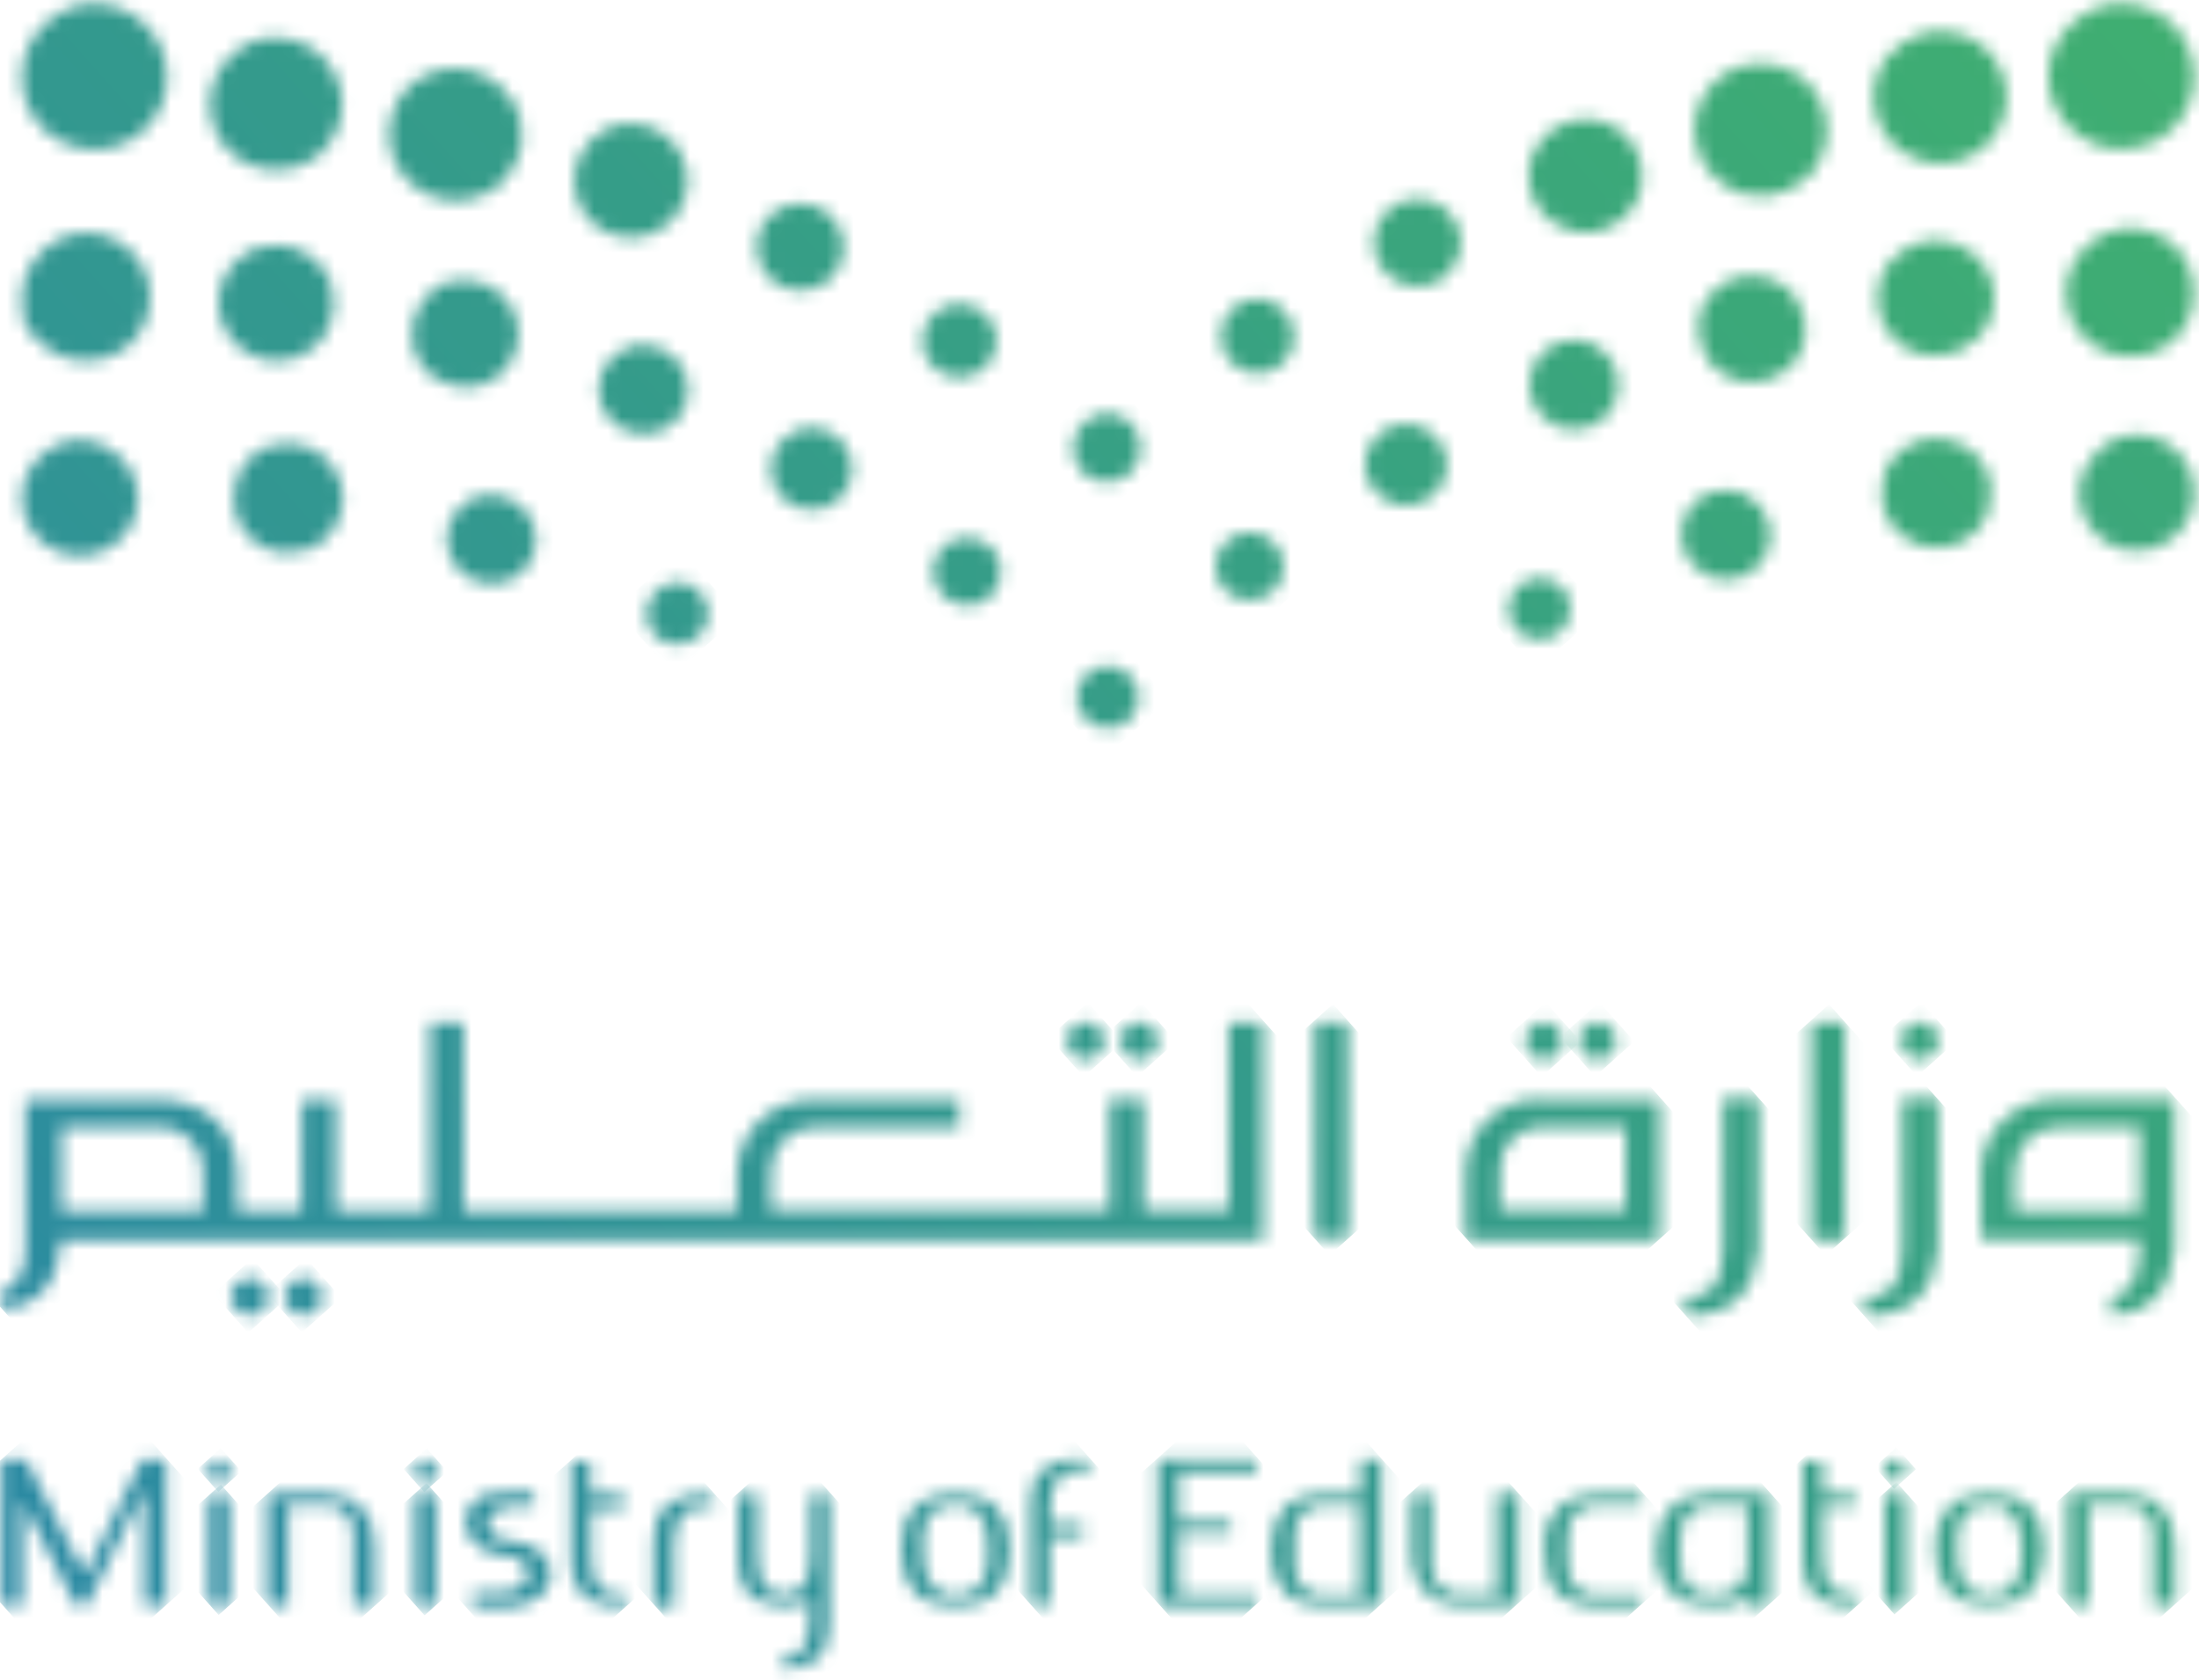 <svg width="161" height="123" viewBox="0 0 161 123" fill="none" xmlns="http://www.w3.org/2000/svg">
<mask id="mask0_1041_4027" style="mask-type:luminance" maskUnits="userSpaceOnUse" x="152" y="31" width="9" height="10">
<path d="M156.433 31.83C154.209 31.83 152.211 33.904 152.211 36.09C152.211 37.184 152.663 38.277 153.455 39.069C154.247 39.86 155.34 40.35 156.433 40.313C157.527 40.313 158.62 39.86 159.412 39.069C160.203 38.277 160.656 37.221 160.656 36.09C160.656 34.997 160.241 33.866 159.412 33.074C158.62 32.282 157.527 31.83 156.433 31.83Z" fill="white"/>
</mask>
<g mask="url(#mask0_1041_4027)">
<path d="M156.872 27.49L147.906 35.506L155.922 44.471L164.888 36.455L156.872 27.49Z" fill="url(#paint0_linear_1041_4027)"/>
</g>
<mask id="mask1_1041_4027" style="mask-type:luminance" maskUnits="userSpaceOnUse" x="123" y="35" width="7" height="8">
<path d="M123.474 37.599C122.607 39.182 123.21 41.181 124.831 42.048C126.113 42.726 127.659 42.5 128.677 41.482C128.903 41.294 129.091 41.03 129.242 40.728C130.109 39.145 129.506 37.147 127.885 36.279C127.395 36.015 126.867 35.902 126.339 35.902C125.171 35.902 124.04 36.506 123.474 37.599Z" fill="white"/>
</mask>
<g mask="url(#mask1_1041_4027)">
<path d="M126.74 32.035L119.18 38.795L125.889 46.299L133.449 39.539L126.74 32.035Z" fill="url(#paint1_linear_1041_4027)"/>
</g>
<mask id="mask2_1041_4027" style="mask-type:luminance" maskUnits="userSpaceOnUse" x="137" y="32" width="9" height="9">
<path d="M138.566 33.603C137.246 35.375 137.548 37.901 139.32 39.258C140.941 40.54 143.203 40.351 144.636 38.956C144.749 38.843 144.862 38.73 144.937 38.579C146.295 36.807 145.993 34.281 144.221 32.924C143.467 32.359 142.638 32.095 141.77 32.095C140.564 32.095 139.395 32.623 138.604 33.603" fill="white"/>
</mask>
<g mask="url(#mask2_1041_4027)">
<path d="M142.176 27.491L132.93 35.759L141.172 44.977L150.418 36.71L142.176 27.491Z" fill="url(#paint2_linear_1041_4027)"/>
</g>
<mask id="mask3_1041_4027" style="mask-type:luminance" maskUnits="userSpaceOnUse" x="110" y="42" width="5" height="5">
<path d="M112.7 42.312C111.493 42.312 110.438 43.367 110.438 44.574C110.438 45.177 110.664 45.742 111.078 46.157C111.493 46.572 112.059 46.836 112.7 46.836C113.34 46.836 113.868 46.609 114.321 46.157C114.735 45.742 114.999 45.177 114.962 44.574C114.962 43.97 114.735 43.367 114.321 42.952C113.906 42.538 113.303 42.312 112.7 42.312Z" fill="white"/>
</mask>
<g mask="url(#mask3_1041_4027)">
<path d="M112.95 39.971L108.172 44.243L112.444 49.021L117.221 44.749L112.95 39.971Z" fill="url(#paint3_linear_1041_4027)"/>
</g>
<mask id="mask4_1041_4027" style="mask-type:luminance" maskUnits="userSpaceOnUse" x="1" y="32" width="10" height="9">
<path d="M5.854 32.207C3.668 32.207 1.557 34.205 1.594 36.467C1.594 37.561 2.047 38.654 2.838 39.446C3.63 40.237 4.761 40.69 5.854 40.69C6.948 40.69 8.041 40.237 8.833 39.446C9.624 38.654 10.114 37.561 10.077 36.467C10.077 35.374 9.624 34.281 8.833 33.489C8.079 32.735 7.023 32.245 5.967 32.245C4.912 32.245 5.892 32.245 5.854 32.245" fill="white"/>
</mask>
<g mask="url(#mask4_1041_4027)">
<path d="M6.301 27.895L-2.664 35.911L5.352 44.877L14.317 36.861L6.301 27.895Z" fill="url(#paint4_linear_1041_4027)"/>
</g>
<mask id="mask5_1041_4027" style="mask-type:luminance" maskUnits="userSpaceOnUse" x="32" y="36" width="8" height="7">
<path d="M34.404 36.619C32.821 37.449 32.218 39.447 33.085 41.03C33.952 42.614 35.912 43.217 37.533 42.387C37.797 42.237 38.061 42.048 38.287 41.822C39.305 40.804 39.569 39.258 38.853 37.976C38.25 36.883 37.119 36.242 35.95 36.242C34.781 36.242 34.894 36.355 34.404 36.619Z" fill="white"/>
</mask>
<g mask="url(#mask5_1041_4027)">
<path d="M36.274 32.573L28.742 39.308L35.477 46.84L43.009 40.105L36.274 32.573Z" fill="url(#paint5_linear_1041_4027)"/>
</g>
<mask id="mask6_1041_4027" style="mask-type:luminance" maskUnits="userSpaceOnUse" x="17" y="32" width="9" height="9">
<path d="M18.602 33.262C16.905 34.657 16.566 37.146 17.923 38.918C19.281 40.69 21.806 40.991 23.578 39.634C23.729 39.559 23.842 39.445 23.955 39.332C25.388 37.9 25.539 35.638 24.257 34.016C23.465 32.998 22.259 32.471 21.052 32.471C19.846 32.471 19.318 32.735 18.602 33.3" fill="white"/>
</mask>
<g mask="url(#mask6_1041_4027)">
<path d="M21.481 27.93L12.234 36.197L20.477 45.416L29.723 37.148L21.481 27.93Z" fill="url(#paint6_linear_1041_4027)"/>
</g>
<mask id="mask7_1041_4027" style="mask-type:luminance" maskUnits="userSpaceOnUse" x="111" y="24" width="8" height="8">
<path d="M112.237 26.855C111.521 28.476 112.237 30.437 113.934 31.191C115.215 31.718 116.648 31.417 117.553 30.512C117.854 30.21 118.081 29.871 118.231 29.494C118.948 27.835 118.231 25.913 116.535 25.158C116.12 24.97 115.705 24.895 115.253 24.895C113.971 24.895 112.765 25.649 112.237 26.855Z" fill="white"/>
</mask>
<g mask="url(#mask7_1041_4027)">
<path d="M115.566 21.14L108.062 27.85L114.747 35.326L122.251 28.616L115.566 21.14Z" fill="url(#paint7_linear_1041_4027)"/>
</g>
<mask id="mask8_1041_4027" style="mask-type:luminance" maskUnits="userSpaceOnUse" x="149" y="0" width="12" height="11">
<path d="M155.302 0.237C152.512 0.237 149.911 2.801 149.986 5.591C149.948 6.986 150.552 8.343 151.569 9.361C152.55 10.341 153.907 10.944 155.302 10.907C156.697 10.907 158.092 10.379 159.11 9.361C160.09 8.381 160.655 6.986 160.655 5.629C160.655 4.271 160.09 2.801 159.11 1.821C158.129 0.841 156.772 0.275 155.415 0.275C154.058 0.275 155.339 0.275 155.264 0.275" fill="white"/>
</mask>
<g mask="url(#mask8_1041_4027)">
<path d="M155.821 -5.224L144.523 4.878L154.625 16.176L165.923 6.074L155.821 -5.224Z" fill="url(#paint8_linear_1041_4027)"/>
</g>
<mask id="mask9_1041_4027" style="mask-type:luminance" maskUnits="userSpaceOnUse" x="89" y="21" width="6" height="7">
<path d="M89.439 23.99C89.099 25.46 90.004 26.931 91.437 27.27C92.379 27.496 93.322 27.195 93.963 26.516C94.302 26.177 94.566 25.724 94.679 25.234C95.018 23.764 94.113 22.331 92.681 21.954C92.492 21.917 92.266 21.879 92.078 21.879C90.833 21.879 89.74 22.708 89.439 23.99Z" fill="white"/>
</mask>
<g mask="url(#mask9_1041_4027)">
<path d="M92.36 18.841L86.289 24.269L91.692 30.311L97.762 24.883L92.36 18.841Z" fill="url(#paint9_linear_1041_4027)"/>
</g>
<mask id="mask10_1041_4027" style="mask-type:luminance" maskUnits="userSpaceOnUse" x="100" y="14" width="7" height="7">
<path d="M100.747 16.675C100.143 18.334 101.011 20.181 102.669 20.784C103.876 21.199 105.195 20.897 106.025 20.03C106.326 19.729 106.59 19.314 106.779 18.861C107.382 17.203 106.515 15.355 104.894 14.752C104.517 14.601 104.177 14.563 103.8 14.563C102.481 14.563 101.274 15.355 100.784 16.675" fill="white"/>
</mask>
<g mask="url(#mask10_1041_4027)">
<path d="M104.151 10.88L96.844 17.414L103.352 24.693L110.659 18.16L104.151 10.88Z" fill="url(#paint10_linear_1041_4027)"/>
</g>
<mask id="mask11_1041_4027" style="mask-type:luminance" maskUnits="userSpaceOnUse" x="111" y="8" width="10" height="10">
<path d="M112.365 11.021C111.347 13.056 112.176 15.582 114.212 16.562C115.833 17.43 117.794 17.053 119.038 15.809C119.339 15.507 119.566 15.168 119.792 14.753C120.81 12.717 119.98 10.191 117.982 9.173C117.379 8.872 116.738 8.721 116.097 8.721C114.589 8.721 113.119 9.55 112.365 11.021Z" fill="white"/>
</mask>
<g mask="url(#mask11_1041_4027)">
<path d="M116.604 3.923L106.992 12.518L115.536 22.073L125.148 13.479L116.604 3.923Z" fill="url(#paint11_linear_1041_4027)"/>
</g>
<mask id="mask12_1041_4027" style="mask-type:luminance" maskUnits="userSpaceOnUse" x="124" y="4" width="10" height="11">
<path d="M124.872 6.796C123.401 9.021 124.005 12.075 126.267 13.545C128.227 14.902 130.753 14.525 132.374 12.942C132.563 12.753 132.827 12.489 132.94 12.225C134.41 10.001 133.844 6.985 131.582 5.439C130.753 4.911 129.848 4.647 128.906 4.647C127.322 4.647 125.777 5.401 124.834 6.834" fill="white"/>
</mask>
<g mask="url(#mask12_1041_4027)">
<path d="M129.5 -0.963L118.258 9.089L128.259 20.275L139.501 10.223L129.5 -0.963Z" fill="url(#paint12_linear_1041_4027)"/>
</g>
<mask id="mask13_1041_4027" style="mask-type:luminance" maskUnits="userSpaceOnUse" x="137" y="2" width="10" height="10">
<path d="M138.367 3.933C136.595 5.969 136.859 9.023 138.895 10.795C140.893 12.454 143.72 12.303 145.492 10.531C145.605 10.418 145.681 10.342 145.756 10.267C147.49 8.193 147.226 5.14 145.191 3.405C144.286 2.651 143.155 2.274 142.062 2.274C140.968 2.274 139.309 2.84 138.367 4.009" fill="white"/>
</mask>
<g mask="url(#mask13_1041_4027)">
<path d="M142.578 -3.296L131.477 6.63L141.377 17.703L152.478 7.777L142.578 -3.296Z" fill="url(#paint13_linear_1041_4027)"/>
</g>
<mask id="mask14_1041_4027" style="mask-type:luminance" maskUnits="userSpaceOnUse" x="151" y="16" width="10" height="11">
<path d="M151.266 21.424C151.266 22.706 151.756 23.837 152.661 24.742C153.528 25.609 154.697 26.099 155.941 26.099C157.223 26.099 158.391 25.647 159.296 24.742C160.163 23.875 160.653 22.631 160.616 21.424C160.616 20.18 160.163 18.974 159.296 18.107C158.391 17.202 157.147 16.712 155.979 16.712C153.528 16.712 151.228 18.936 151.266 21.424Z" fill="white"/>
</mask>
<g mask="url(#mask14_1041_4027)">
<path d="M156.441 11.89L146.492 20.786L155.388 30.735L165.337 21.84L156.441 11.89Z" fill="url(#paint14_linear_1041_4027)"/>
</g>
<mask id="mask15_1041_4027" style="mask-type:luminance" maskUnits="userSpaceOnUse" x="88" y="38" width="6" height="6">
<path d="M89.016 41.144C88.828 42.501 89.77 43.783 91.165 43.934C91.957 44.047 92.749 43.783 93.276 43.218C93.653 42.841 93.879 42.35 93.955 41.785C94.143 40.428 93.163 39.184 91.806 38.995C91.693 38.995 91.58 38.995 91.467 38.995C90.26 38.995 89.167 39.9 89.016 41.144Z" fill="white"/>
</mask>
<g mask="url(#mask15_1041_4027)">
<path d="M91.723 36.275L86.242 41.175L91.142 46.655L96.623 41.755L91.723 36.275Z" fill="url(#paint15_linear_1041_4027)"/>
</g>
<mask id="mask16_1041_4027" style="mask-type:luminance" maskUnits="userSpaceOnUse" x="99" y="31" width="7" height="6">
<path d="M100.028 33.188C99.575 34.772 100.518 36.43 102.101 36.883C103.194 37.184 104.288 36.883 105.042 36.129C105.419 35.752 105.645 35.337 105.833 34.847C106.286 33.263 105.343 31.605 103.76 31.152C103.496 31.077 103.194 31.039 102.93 31.039C101.611 31.039 100.442 31.906 100.065 33.226" fill="white"/>
</mask>
<g mask="url(#mask16_1041_4027)">
<path d="M103.226 27.603L96.453 33.659L102.484 40.404L109.257 34.348L103.226 27.603Z" fill="url(#paint16_linear_1041_4027)"/>
</g>
<mask id="mask17_1041_4027" style="mask-type:luminance" maskUnits="userSpaceOnUse" x="124" y="20" width="9" height="9">
<path d="M124.91 21.99C123.779 23.838 124.345 26.25 126.192 27.419C127.775 28.399 129.773 28.098 131.055 26.854C131.244 26.665 131.432 26.401 131.621 26.137C132.752 24.29 132.186 21.877 130.301 20.746C129.66 20.369 128.982 20.181 128.265 20.181C126.946 20.181 125.664 20.822 124.91 22.028" fill="white"/>
</mask>
<g mask="url(#mask17_1041_4027)">
<path d="M128.718 15.591L119.641 23.708L127.707 32.73L136.785 24.613L128.718 15.591Z" fill="url(#paint17_linear_1041_4027)"/>
</g>
<mask id="mask18_1041_4027" style="mask-type:luminance" maskUnits="userSpaceOnUse" x="137" y="17" width="9" height="10">
<path d="M138.419 19.125C136.948 20.934 137.212 23.611 139.022 25.119C140.718 26.514 143.169 26.326 144.714 24.818C144.79 24.742 144.903 24.629 145.016 24.516C146.524 22.706 146.26 20.03 144.413 18.559C143.621 17.918 142.679 17.579 141.736 17.579C140.794 17.579 139.286 18.107 138.456 19.125" fill="white"/>
</mask>
<g mask="url(#mask18_1041_4027)">
<path d="M142.209 12.73L132.484 21.425L141.154 31.121L150.878 22.427L142.209 12.73Z" fill="url(#paint18_linear_1041_4027)"/>
</g>
<mask id="mask19_1041_4027" style="mask-type:luminance" maskUnits="userSpaceOnUse" x="1" y="0" width="12" height="11">
<path d="M6.911 0.237C4.159 0.237 1.558 2.763 1.596 5.591C1.558 6.986 2.123 8.381 3.141 9.399C4.121 10.379 5.516 10.944 6.949 10.944C8.382 10.944 9.701 10.379 10.681 9.399C11.699 8.381 12.265 6.986 12.227 5.591C12.227 4.196 11.662 2.839 10.681 1.858C9.701 0.878 8.382 0.275 7.024 0.275C5.667 0.275 6.949 0.275 6.911 0.275" fill="white"/>
</mask>
<g mask="url(#mask19_1041_4027)">
<path d="M7.501 -5.131L-3.797 4.971L6.305 16.269L17.603 6.167L7.501 -5.131Z" fill="url(#paint19_linear_1041_4027)"/>
</g>
<mask id="mask20_1041_4027" style="mask-type:luminance" maskUnits="userSpaceOnUse" x="67" y="22" width="6" height="6">
<path d="M69.611 22.33C68.141 22.67 67.274 24.102 67.575 25.573C67.952 27.005 69.385 27.91 70.855 27.571C71.345 27.458 71.798 27.194 72.137 26.854C72.778 26.213 73.079 25.233 72.891 24.328C72.589 23.084 71.458 22.255 70.252 22.255C69.046 22.255 69.837 22.255 69.611 22.33Z" fill="white"/>
</mask>
<g mask="url(#mask20_1041_4027)">
<path d="M70.5 19.3L64.43 24.727L69.832 30.77L75.903 25.342L70.5 19.3Z" fill="url(#paint20_linear_1041_4027)"/>
</g>
<mask id="mask21_1041_4027" style="mask-type:luminance" maskUnits="userSpaceOnUse" x="55" y="14" width="7" height="8">
<path d="M57.472 15.093C55.813 15.696 54.946 17.543 55.587 19.202C56.19 20.823 58 21.728 59.658 21.087C60.111 20.936 60.488 20.672 60.827 20.371C61.694 19.504 61.996 18.222 61.581 17.015C61.129 15.696 59.885 14.904 58.565 14.904C58.188 14.904 57.849 14.98 57.472 15.093Z" fill="white"/>
</mask>
<g mask="url(#mask21_1041_4027)">
<path d="M58.87 11.322L51.562 17.855L58.071 25.135L65.378 18.601L58.87 11.322Z" fill="url(#paint21_linear_1041_4027)"/>
</g>
<mask id="mask22_1041_4027" style="mask-type:luminance" maskUnits="userSpaceOnUse" x="42" y="9" width="9" height="9">
<path d="M44.352 9.512C42.278 10.568 41.487 13.056 42.505 15.129C43.522 17.165 46.048 17.995 48.084 16.939C48.499 16.713 48.838 16.487 49.14 16.185C50.384 14.941 50.761 12.98 49.894 11.359C49.177 9.889 47.707 9.06 46.199 9.06C44.691 9.06 44.955 9.21 44.352 9.512Z" fill="white"/>
</mask>
<g mask="url(#mask22_1041_4027)">
<path d="M46.592 4.412L37.008 12.98L45.551 22.536L55.135 13.967L46.592 4.412Z" fill="url(#paint22_linear_1041_4027)"/>
</g>
<mask id="mask23_1041_4027" style="mask-type:luminance" maskUnits="userSpaceOnUse" x="28" y="4" width="11" height="11">
<path d="M33.331 4.987C32.426 4.987 31.483 5.251 30.654 5.779C28.429 7.249 27.788 10.303 29.297 12.527C30.842 14.752 33.821 15.355 36.083 13.885C36.346 13.734 36.61 13.508 36.799 13.319C38.42 11.698 38.759 9.172 37.402 7.212C36.46 5.817 34.914 5.025 33.331 5.025" fill="white"/>
</mask>
<g mask="url(#mask23_1041_4027)">
<path d="M33.862 -0.479L22.648 9.548L32.65 20.734L43.863 10.707L33.862 -0.479Z" fill="url(#paint23_linear_1041_4027)"/>
</g>
<mask id="mask24_1041_4027" style="mask-type:luminance" maskUnits="userSpaceOnUse" x="15" y="2" width="11" height="11">
<path d="M17.1 3.931C15.026 5.666 14.8 8.719 16.496 10.755C18.268 12.791 21.322 13.017 23.358 11.321L23.622 11.057C25.394 9.285 25.544 6.457 23.886 4.459C22.905 3.328 21.548 2.763 20.191 2.763C18.834 2.763 17.967 3.14 17.024 3.931" fill="white"/>
</mask>
<g mask="url(#mask24_1041_4027)">
<path d="M20.765 -2.625L9.664 7.301L19.565 18.374L30.666 8.448L20.765 -2.625Z" fill="url(#paint24_linear_1041_4027)"/>
</g>
<mask id="mask25_1041_4027" style="mask-type:luminance" maskUnits="userSpaceOnUse" x="1" y="17" width="10" height="10">
<path d="M6.269 17.052C3.78 17.052 1.594 19.352 1.594 21.764C1.594 24.177 2.084 24.177 2.989 25.082C3.856 25.949 5.1 26.439 6.306 26.402C7.55 26.402 8.757 25.949 9.624 25.082C10.529 24.177 10.981 22.971 10.981 21.727C10.981 20.445 10.491 19.314 9.624 18.447C8.719 17.542 7.55 17.052 6.306 17.052H6.269Z" fill="white"/>
</mask>
<g mask="url(#mask25_1041_4027)">
<path d="M6.827 12.352L-3.094 21.223L5.777 31.144L15.697 22.273L6.827 12.352Z" fill="url(#paint25_linear_1041_4027)"/>
</g>
<mask id="mask26_1041_4027" style="mask-type:luminance" maskUnits="userSpaceOnUse" x="68" y="39" width="6" height="6">
<path d="M70.478 39.372C69.083 39.561 68.14 40.805 68.329 42.162C68.517 43.519 69.761 44.499 71.118 44.311C71.684 44.236 72.174 44.009 72.551 43.632C73.079 43.105 73.38 42.313 73.267 41.521C73.117 40.277 72.023 39.372 70.817 39.372C69.611 39.372 70.591 39.372 70.478 39.372Z" fill="white"/>
</mask>
<g mask="url(#mask26_1041_4027)">
<path d="M71.082 36.64L65.602 41.54L70.502 47.02L75.982 42.12L71.082 36.64Z" fill="url(#paint26_linear_1041_4027)"/>
</g>
<mask id="mask27_1041_4027" style="mask-type:luminance" maskUnits="userSpaceOnUse" x="56" y="31" width="7" height="7">
<path d="M58.601 31.453C57.018 31.905 56.075 33.564 56.528 35.147C56.98 36.731 58.639 37.673 60.222 37.221C60.75 37.032 61.165 36.806 61.504 36.429C62.258 35.675 62.597 34.582 62.258 33.488C61.881 32.169 60.675 31.302 59.393 31.302C58.111 31.302 58.865 31.302 58.601 31.415" fill="white"/>
</mask>
<g mask="url(#mask27_1041_4027)">
<path d="M59.664 28.044L52.891 34.1L58.947 40.873L65.72 34.817L59.664 28.044Z" fill="url(#paint27_linear_1041_4027)"/>
</g>
<mask id="mask28_1041_4027" style="mask-type:luminance" maskUnits="userSpaceOnUse" x="43" y="25" width="8" height="7">
<path d="M45.779 25.535C44.121 26.252 43.367 28.174 44.083 29.833C44.837 31.492 46.76 32.246 48.419 31.53C48.796 31.379 49.135 31.153 49.437 30.851C50.341 29.946 50.681 28.514 50.115 27.232C49.55 25.988 48.343 25.271 47.099 25.271C45.855 25.271 46.232 25.347 45.779 25.535Z" fill="white"/>
</mask>
<g mask="url(#mask28_1041_4027)">
<path d="M47.387 21.582L39.883 28.291L46.567 35.767L54.071 29.058L47.387 21.582Z" fill="url(#paint28_linear_1041_4027)"/>
</g>
<mask id="mask29_1041_4027" style="mask-type:luminance" maskUnits="userSpaceOnUse" x="30" y="20" width="8" height="9">
<path d="M31.986 21.087C30.177 22.218 29.611 24.631 30.705 26.478C31.836 28.326 34.248 28.929 36.096 27.798C36.36 27.647 36.624 27.421 36.812 27.232C38.094 25.95 38.358 23.952 37.378 22.369C36.624 21.162 35.304 20.521 33.985 20.521C32.665 20.521 32.552 20.71 31.911 21.087" fill="white"/>
</mask>
<g mask="url(#mask29_1041_4027)">
<path d="M34.484 16.064L25.406 24.181L33.498 33.23L42.575 25.114L34.484 16.064Z" fill="url(#paint29_linear_1041_4027)"/>
</g>
<mask id="mask30_1041_4027" style="mask-type:luminance" maskUnits="userSpaceOnUse" x="16" y="17" width="9" height="10">
<path d="M17.554 18.899C15.744 20.407 15.48 23.046 16.989 24.855C18.459 26.665 21.136 26.967 22.907 25.459C23.021 25.383 23.134 25.27 23.209 25.195C24.755 23.687 24.906 21.198 23.511 19.502C22.644 18.484 21.437 17.956 20.193 17.956C18.949 17.956 18.308 18.258 17.516 18.899" fill="white"/>
</mask>
<g mask="url(#mask30_1041_4027)">
<path d="M20.732 13.224L11.008 21.919L19.677 31.615L29.401 22.921L20.732 13.224Z" fill="url(#paint30_linear_1041_4027)"/>
</g>
<mask id="mask31_1041_4027" style="mask-type:luminance" maskUnits="userSpaceOnUse" x="47" y="42" width="5" height="6">
<path d="M49.59 42.651C48.384 42.651 47.328 43.707 47.328 44.913C47.328 45.516 47.554 46.12 47.969 46.534C48.384 46.949 48.987 47.213 49.59 47.175C50.193 47.175 50.759 46.949 51.173 46.534C51.626 46.12 51.852 45.554 51.852 44.913C51.852 44.272 51.588 43.707 51.173 43.292C50.759 42.877 50.231 42.613 49.628 42.613H49.552L49.59 42.651Z" fill="white"/>
</mask>
<g mask="url(#mask31_1041_4027)">
<path d="M49.833 40.329L45.055 44.601L49.327 49.379L54.104 45.106L49.833 40.329Z" fill="url(#paint31_linear_1041_4027)"/>
</g>
<mask id="mask32_1041_4027" style="mask-type:luminance" maskUnits="userSpaceOnUse" x="78" y="30" width="6" height="6">
<path d="M81.065 30.246C79.746 30.246 78.539 31.453 78.539 32.772C78.539 33.451 78.803 34.092 79.255 34.582C79.708 35.034 80.349 35.298 81.027 35.298C81.706 35.298 82.347 35.034 82.799 34.582C83.289 34.092 83.516 33.451 83.516 32.772C83.516 32.093 83.252 31.49 82.799 31C82.347 30.548 81.706 30.246 81.065 30.246Z" fill="white"/>
</mask>
<g mask="url(#mask32_1041_4027)">
<path d="M81.331 27.688L76.047 32.412L80.771 37.696L86.055 32.972L81.331 27.688Z" fill="url(#paint32_linear_1041_4027)"/>
</g>
<mask id="mask33_1041_4027" style="mask-type:luminance" maskUnits="userSpaceOnUse" x="78" y="48" width="6" height="6">
<path d="M78.813 51.02C78.813 51.623 79.04 52.189 79.492 52.641C79.907 53.056 80.51 53.32 81.076 53.32C81.679 53.32 82.282 53.093 82.697 52.679C83.149 52.226 83.375 51.623 83.375 51.058C83.375 50.454 83.149 49.851 82.697 49.436C82.244 48.984 81.679 48.758 81.076 48.758C79.869 48.758 78.776 49.851 78.813 51.058" fill="white"/>
</mask>
<g mask="url(#mask33_1041_4027)">
<path d="M81.303 46.352L76.469 50.674L80.791 55.508L85.625 51.186L81.303 46.352Z" fill="url(#paint33_linear_1041_4027)"/>
</g>
<mask id="mask34_1041_4027" style="mask-type:luminance" maskUnits="userSpaceOnUse" x="75" y="106" width="5" height="12">
<path d="M78.922 106.855C78.318 106.855 77.753 106.931 77.263 107.119C76.773 107.308 76.396 107.572 76.056 107.949C75.566 108.514 75.528 109.231 75.453 110.135V110.399V117.563H76.848V112.511H79.261V111.606H76.886V110.475C76.886 109.985 76.923 109.532 77.037 109.118C77.15 108.741 77.263 108.439 77.451 108.25C77.64 108.024 77.866 107.873 78.13 107.798C78.356 107.723 78.62 107.685 78.959 107.685H79.035H79.789V106.855H78.959H78.922Z" fill="white"/>
</mask>
<g mask="url(#mask34_1041_4027)">
<path d="M77.854 104.6L70.125 111.511L77.362 119.605L85.091 112.695L77.854 104.6Z" fill="url(#paint34_linear_1041_4027)"/>
</g>
<mask id="mask35_1041_4027" style="mask-type:luminance" maskUnits="userSpaceOnUse" x="54" y="109" width="7" height="14">
<path d="M59.355 109.382V113.944C59.355 114.434 59.279 114.886 59.204 115.301C59.091 115.678 58.978 115.98 58.789 116.168C58.601 116.357 58.375 116.545 58.111 116.62C57.922 116.696 57.696 116.696 57.432 116.734C57.13 116.734 56.904 116.696 56.716 116.62C56.452 116.545 56.188 116.357 56.037 116.168C55.849 115.942 55.736 115.678 55.623 115.301C55.547 114.924 55.472 114.471 55.472 113.944V109.382H54.039V114.019V114.283C54.114 115.188 54.19 115.942 54.642 116.47C54.944 116.847 55.359 117.111 55.849 117.299C56.263 117.45 56.716 117.525 57.281 117.563H57.319C57.357 117.563 57.394 117.563 57.432 117.563H57.47C58.035 117.563 58.488 117.45 58.902 117.299C58.978 117.299 59.053 117.224 59.091 117.186C59.091 117.186 59.166 117.148 59.204 117.111H59.279C59.279 117.073 59.279 118.619 59.279 118.619C59.279 119.109 59.242 119.561 59.129 119.976C59.016 120.353 58.902 120.617 58.714 120.843C58.525 121.069 58.299 121.22 58.035 121.295C57.809 121.371 57.508 121.408 57.206 121.408L57.281 122.238C57.885 122.238 58.412 122.125 58.902 121.974C59.392 121.785 59.77 121.522 60.109 121.145C60.599 120.579 60.637 119.863 60.712 118.958V118.694V114.132V114.019V109.382H59.279H59.355Z" fill="white"/>
</mask>
<g mask="url(#mask35_1041_4027)">
<path d="M57.794 105.963L47.648 115.034L57.047 125.546L67.192 116.474L57.794 105.963Z" fill="url(#paint35_linear_1041_4027)"/>
</g>
<mask id="mask36_1041_4027" style="mask-type:luminance" maskUnits="userSpaceOnUse" x="15" y="106" width="2" height="3">
<path d="M15.281 107.609V107.873C15.281 108.288 15.621 108.627 16.035 108.627C16.45 108.627 16.789 108.288 16.789 107.873V107.609C16.789 107.195 16.45 106.855 16.035 106.855C15.621 106.855 15.281 107.195 15.281 107.609Z" fill="white"/>
</mask>
<g mask="url(#mask36_1041_4027)">
<path d="M16.163 106.036L14.477 107.544L15.984 109.23L17.671 107.723L16.163 106.036Z" fill="url(#paint36_linear_1041_4027)"/>
</g>
<mask id="mask37_1041_4027" style="mask-type:luminance" maskUnits="userSpaceOnUse" x="15" y="109" width="2" height="9">
<path d="M15.281 109.495V117.563H16.789V109.495H15.281Z" fill="white"/>
</mask>
<g mask="url(#mask37_1041_4027)">
<path d="M16.17 108.693L11.336 113.016L16.01 118.243L20.844 113.921L16.17 108.693Z" fill="url(#paint37_linear_1041_4027)"/>
</g>
<mask id="mask38_1041_4027" style="mask-type:luminance" maskUnits="userSpaceOnUse" x="30" y="106" width="2" height="3">
<path d="M30.398 107.609V107.873C30.398 108.288 30.738 108.627 31.152 108.627C31.567 108.627 31.906 108.288 31.906 107.873V107.609C31.906 107.195 31.567 106.855 31.152 106.855C30.738 106.855 30.398 107.195 30.398 107.609Z" fill="white"/>
</mask>
<g mask="url(#mask38_1041_4027)">
<path d="M31.241 106.05L29.555 107.558L31.062 109.244L32.749 107.736L31.241 106.05Z" fill="url(#paint38_linear_1041_4027)"/>
</g>
<mask id="mask39_1041_4027" style="mask-type:luminance" maskUnits="userSpaceOnUse" x="30" y="109" width="2" height="9">
<path d="M30.398 109.382V117.563H31.906V109.382H30.398Z" fill="white"/>
</mask>
<g mask="url(#mask39_1041_4027)">
<path d="M31.226 108.588L26.336 112.96L31.085 118.272L35.975 113.899L31.226 108.588Z" fill="url(#paint39_linear_1041_4027)"/>
</g>
<mask id="mask40_1041_4027" style="mask-type:luminance" maskUnits="userSpaceOnUse" x="137" y="106" width="3" height="3">
<path d="M137.992 107.609V107.685C137.992 108.1 138.331 108.439 138.746 108.439C139.161 108.439 139.5 108.1 139.5 107.685V107.609C139.5 107.195 139.161 106.855 138.746 106.855C138.331 106.855 137.992 107.195 137.992 107.609Z" fill="white"/>
</mask>
<g mask="url(#mask40_1041_4027)">
<path d="M138.844 105.973L137.242 107.405L138.675 109.007L140.276 107.575L138.844 105.973Z" fill="url(#paint40_linear_1041_4027)"/>
</g>
<mask id="mask41_1041_4027" style="mask-type:luminance" maskUnits="userSpaceOnUse" x="137" y="109" width="3" height="9">
<path d="M137.992 109.382V117.563H139.5V109.42V109.382H137.992Z" fill="white"/>
</mask>
<g mask="url(#mask41_1041_4027)">
<path d="M138.843 108.515L133.953 112.888L138.702 118.2L143.593 113.827L138.843 108.515Z" fill="url(#paint41_linear_1041_4027)"/>
</g>
<mask id="mask42_1041_4027" style="mask-type:luminance" maskUnits="userSpaceOnUse" x="103" y="109" width="9" height="9">
<path d="M109.61 109.382V116.734H106.782C105.689 116.734 104.822 115.829 104.822 114.774V109.382H103.352V113.643C103.352 115.151 103.842 115.942 104.256 116.432C104.558 116.81 104.973 117.073 105.463 117.262C105.877 117.413 106.33 117.526 106.895 117.526H111.156V109.345H109.648L109.61 109.382Z" fill="white"/>
</mask>
<g mask="url(#mask42_1041_4027)">
<path d="M107.653 105.394L99.25 112.907L106.763 121.311L115.167 113.797L107.653 105.394Z" fill="url(#paint42_linear_1041_4027)"/>
</g>
<mask id="mask43_1041_4027" style="mask-type:luminance" maskUnits="userSpaceOnUse" x="93" y="106" width="9" height="12">
<path d="M94.79 114.81V112.171C94.79 111.078 95.695 110.211 96.751 110.211H99.578V116.809H96.751C95.657 116.809 94.79 115.904 94.79 114.848M99.616 106.855V109.381H96.638C96.11 109.381 95.62 109.495 95.205 109.645C94.715 109.834 94.3 110.098 93.999 110.475C93.358 111.229 93.094 112.096 93.094 113.265V113.679C93.094 115.187 93.584 115.979 93.999 116.469C94.3 116.846 94.715 117.11 95.205 117.299C95.62 117.449 96.11 117.525 96.638 117.563H96.675H101.124V106.855H99.616Z" fill="white"/>
</mask>
<g mask="url(#mask43_1041_4027)">
<path d="M97.53 102.759L87.75 111.504L96.645 121.453L106.426 112.708L97.53 102.759Z" fill="url(#paint43_linear_1041_4027)"/>
</g>
<mask id="mask44_1041_4027" style="mask-type:luminance" maskUnits="userSpaceOnUse" x="151" y="109" width="9" height="9">
<path d="M151.383 109.382V117.564H152.891V110.174H155.718C156.812 110.174 157.679 111.041 157.679 112.135V117.526H159.224V113.228C159.224 112.021 158.961 111.192 158.32 110.438C158.018 110.061 157.603 109.797 157.113 109.609C156.699 109.458 156.208 109.345 155.681 109.345H155.643H151.383V109.382Z" fill="white"/>
</mask>
<g mask="url(#mask44_1041_4027)">
<path d="M155.728 105.374L147.297 112.913L154.861 121.373L163.292 113.834L155.728 105.374Z" fill="url(#paint44_linear_1041_4027)"/>
</g>
<mask id="mask45_1041_4027" style="mask-type:luminance" maskUnits="userSpaceOnUse" x="113" y="109" width="8" height="9">
<path d="M116.615 109.418C116.088 109.418 115.635 109.531 115.221 109.682C114.73 109.87 114.353 110.134 114.014 110.511C113.562 111.039 113.109 111.718 113.109 112.773V113.791C113.109 114.96 113.373 115.827 114.014 116.543C114.316 116.883 114.73 117.184 115.221 117.335C115.635 117.486 116.088 117.561 116.615 117.599H116.653H120.197V116.807H116.766C115.673 116.807 114.806 115.94 114.806 114.847C114.806 114.847 114.73 113.942 114.73 113.452C114.73 112.962 114.806 112.17 114.806 112.17C114.806 111.077 115.673 110.21 116.766 110.21H120.197V109.418H116.615Z" fill="white"/>
</mask>
<g mask="url(#mask45_1041_4027)">
<path d="M117.072 105.724L109.062 112.886L116.274 120.952L124.284 113.79L117.072 105.724Z" fill="url(#paint45_linear_1041_4027)"/>
</g>
<mask id="mask46_1041_4027" style="mask-type:luminance" maskUnits="userSpaceOnUse" x="34" y="109" width="7" height="9">
<path d="M35.743 109.306C35.253 109.495 34.914 109.721 34.574 110.098C33.934 110.852 33.934 111.983 34.574 112.775C34.914 113.152 35.328 113.453 35.819 113.642C36.158 113.755 36.497 113.83 36.912 113.906H36.987C37.477 113.943 38.005 114.019 38.344 114.434C38.721 114.886 38.797 115.301 38.571 115.678C38.081 116.507 37.138 116.62 36.309 116.62H34.612V117.676C34.914 117.676 37.063 117.676 37.327 117.676C38.458 117.563 39.287 117.186 39.852 116.583C40.267 116.092 40.456 115.414 40.267 114.773C40.192 114.471 40.041 114.17 39.852 113.943C39.513 113.566 39.099 113.265 38.608 113.076C38.344 112.963 38.005 112.926 37.666 112.888C36.874 112.775 35.932 112.662 35.743 111.719C35.592 111.078 36.158 110.588 36.761 110.4C36.987 110.324 37.251 110.286 37.553 110.286H39.099V109.269C38.835 109.269 38.533 109.269 38.269 109.269C37.968 109.269 37.628 109.269 37.327 109.269C36.761 109.269 36.196 109.306 35.668 109.495" fill="white"/>
</mask>
<g mask="url(#mask46_1041_4027)">
<path d="M37.632 105.704L29.734 112.766L36.896 120.776L44.793 113.714L37.632 105.704Z" fill="url(#paint46_linear_1041_4027)"/>
</g>
<mask id="mask47_1041_4027" style="mask-type:luminance" maskUnits="userSpaceOnUse" x="0" y="106" width="13" height="12">
<path d="M10.417 106.855L6.27 115.187H6.119V115.15L1.897 106.855H0.125V117.563H1.633V109.909L5.554 117.563H6.346L10.266 109.645L10.568 109.118V117.563H12.151V106.855H10.417Z" fill="white"/>
</mask>
<g mask="url(#mask47_1041_4027)">
<path d="M6.852 100.821L-5.148 111.551L5.506 123.467L17.507 112.737L6.852 100.821Z" fill="url(#paint47_linear_1041_4027)"/>
</g>
<mask id="mask48_1041_4027" style="mask-type:luminance" maskUnits="userSpaceOnUse" x="84" y="106" width="8" height="12">
<path d="M84.797 106.855V117.563H91.998V116.771H86.305V112.247H90.113V111.417H86.305V107.76H91.998V106.855H84.797Z" fill="white"/>
</mask>
<g mask="url(#mask48_1041_4027)">
<path d="M88.831 103.13L79.5 111.473L88.019 121L97.349 112.658L88.831 103.13Z" fill="url(#paint48_linear_1041_4027)"/>
</g>
<mask id="mask49_1041_4027" style="mask-type:luminance" maskUnits="userSpaceOnUse" x="41" y="106" width="5" height="12">
<path d="M41.819 106.97V114.02V114.284C41.894 115.189 41.97 115.905 42.422 116.47C42.724 116.847 43.139 117.111 43.629 117.3C44.081 117.488 44.647 117.564 45.287 117.564H45.928V116.772H45.363C45.061 116.772 44.76 116.734 44.496 116.621C44.232 116.546 43.968 116.357 43.817 116.169C43.629 115.943 43.516 115.679 43.402 115.302C43.327 114.925 43.252 114.472 43.252 113.944V110.438H45.627V109.383H43.214V106.97H41.781H41.819Z" fill="white"/>
</mask>
<g mask="url(#mask49_1041_4027)">
<path d="M44.138 104.822L36.578 111.582L43.69 119.536L51.25 112.776L44.138 104.822Z" fill="url(#paint49_linear_1041_4027)"/>
</g>
<mask id="mask50_1041_4027" style="mask-type:luminance" maskUnits="userSpaceOnUse" x="47" y="109" width="6" height="9">
<path d="M51.433 109.418C50.792 109.418 50.227 109.531 49.737 109.72C49.246 109.908 48.794 110.21 48.492 110.587C48.002 111.152 47.927 111.906 47.852 112.886V113.15V117.637H49.322V113.226C49.322 112.698 49.397 112.208 49.473 111.831C49.586 111.454 49.737 111.152 49.925 110.926C50.114 110.7 50.34 110.549 50.641 110.436C50.905 110.36 51.207 110.323 51.584 110.323H52.225V109.456H51.471L51.433 109.418Z" fill="white"/>
</mask>
<g mask="url(#mask50_1041_4027)">
<path d="M50.305 107.132L43.812 112.937L49.818 119.654L56.31 113.849L50.305 107.132Z" fill="url(#paint50_linear_1041_4027)"/>
</g>
<mask id="mask51_1041_4027" style="mask-type:luminance" maskUnits="userSpaceOnUse" x="141" y="109" width="9" height="9">
<path d="M143.31 114.434C143.197 113.416 143.159 111.606 143.913 110.777C144.29 110.4 144.78 110.174 145.308 110.174H145.911C147.495 110.174 147.834 111.757 147.947 112.436C148.023 112.963 148.098 113.981 147.947 114.886C147.872 115.339 147.721 115.716 147.532 115.98C147.155 116.47 146.59 116.771 145.987 116.771H145.383C143.762 116.771 143.423 115.112 143.348 114.434M145.233 109.382H145.195C144.667 109.382 144.215 109.495 143.8 109.646C143.348 109.834 142.933 110.098 142.631 110.437C142.217 110.928 141.727 111.682 141.727 113.152V113.717C141.727 114.886 141.99 115.716 142.631 116.432C142.933 116.771 143.348 117.073 143.8 117.224C144.215 117.374 144.667 117.45 145.195 117.488H146.137C146.665 117.488 147.118 117.374 147.532 117.224C147.985 117.035 148.4 116.771 148.701 116.432C149.304 115.716 149.606 114.886 149.606 113.717V113.152C149.606 111.983 149.342 111.154 148.701 110.437C148.4 110.098 147.985 109.797 147.532 109.646C147.118 109.495 146.665 109.42 146.137 109.382H146.1H145.27H145.233Z" fill="white"/>
</mask>
<g mask="url(#mask51_1041_4027)">
<path d="M146.088 105.361L137.656 112.899L145.195 121.331L153.626 113.792L146.088 105.361Z" fill="url(#paint51_linear_1041_4027)"/>
</g>
<mask id="mask52_1041_4027" style="mask-type:luminance" maskUnits="userSpaceOnUse" x="121" y="109" width="9" height="9">
<path d="M123.069 114.774C123.069 114.774 122.993 114.133 122.993 113.492C122.993 112.851 123.069 112.21 123.069 112.21C123.069 111.117 123.974 110.212 125.067 110.212H127.932V114.774C127.932 115.867 126.952 116.772 125.821 116.772H125.029C123.936 116.772 123.031 115.867 123.031 114.774M124.954 109.382H124.916C124.388 109.382 123.898 109.496 123.483 109.646C122.993 109.835 122.579 110.099 122.239 110.476C121.598 111.23 121.297 112.097 121.297 113.341V114.359C121.448 115.188 121.749 115.867 122.239 116.432C122.579 116.81 122.993 117.073 123.483 117.262C123.71 117.337 123.974 117.413 124.2 117.45C124.728 117.564 125.18 117.526 125.67 117.564C125.972 117.564 126.198 117.564 126.5 117.526C126.763 117.45 127.065 117.413 127.329 117.3C127.555 117.224 127.744 117.111 127.894 116.998L127.97 116.923V117.526H129.516V109.345H124.954V109.382Z" fill="white"/>
</mask>
<g mask="url(#mask52_1041_4027)">
<path d="M125.883 105.143L117.227 112.883L124.966 121.539L133.622 113.799L125.883 105.143Z" fill="url(#paint52_linear_1041_4027)"/>
</g>
<mask id="mask53_1041_4027" style="mask-type:luminance" maskUnits="userSpaceOnUse" x="132" y="106" width="5" height="12">
<path d="M132 106.97V114.02V114.284C132.075 115.189 132.151 115.905 132.603 116.47C132.943 116.847 133.32 117.111 133.81 117.3C134.262 117.488 134.828 117.564 135.468 117.564H136.109V116.772H135.544C135.242 116.772 134.941 116.734 134.677 116.621C134.413 116.546 134.149 116.357 133.998 116.169C133.81 115.943 133.697 115.679 133.583 115.302C133.508 114.925 133.433 114.472 133.433 113.944V110.287H135.808V109.383H133.433V106.97H132Z" fill="white"/>
</mask>
<g mask="url(#mask53_1041_4027)">
<path d="M134.255 104.772L126.695 111.531L133.807 119.485L141.367 112.725L134.255 104.772Z" fill="url(#paint53_linear_1041_4027)"/>
</g>
<mask id="mask54_1041_4027" style="mask-type:luminance" maskUnits="userSpaceOnUse" x="66" y="109" width="8" height="9">
<path d="M67.607 114.434C67.494 113.416 67.418 111.606 68.21 110.777C68.587 110.4 69.077 110.174 69.643 110.174H70.246C71.829 110.174 72.206 111.757 72.282 112.436C72.357 112.963 72.433 113.981 72.282 114.886C72.206 115.339 72.055 115.716 71.867 115.98C71.49 116.47 70.924 116.771 70.284 116.771H69.68C68.059 116.771 67.72 115.112 67.644 114.396M69.53 109.382H69.492C68.964 109.382 68.512 109.495 68.097 109.646C67.644 109.834 67.23 110.098 66.928 110.437C66.287 111.154 66.023 112.021 66.023 113.19V113.755C66.023 114.924 66.287 115.753 66.928 116.507C67.23 116.847 67.644 117.148 68.097 117.299C68.512 117.45 68.964 117.525 69.492 117.563H70.434C70.962 117.563 71.415 117.45 71.829 117.299C72.282 117.111 72.696 116.847 72.998 116.507C73.601 115.791 73.903 114.924 73.903 113.755V113.19C73.903 112.021 73.639 111.191 72.998 110.437C72.696 110.098 72.282 109.797 71.829 109.646C71.415 109.495 70.962 109.42 70.434 109.382H70.397H69.567H69.53Z" fill="white"/>
</mask>
<g mask="url(#mask54_1041_4027)">
<path d="M70.42 105.359L61.961 112.923L69.525 121.383L77.984 113.819L70.42 105.359Z" fill="url(#paint54_linear_1041_4027)"/>
</g>
<mask id="mask55_1041_4027" style="mask-type:luminance" maskUnits="userSpaceOnUse" x="19" y="109" width="9" height="9">
<path d="M19.578 109.382V117.564H21.086V110.174H23.914C25.007 110.174 25.874 111.041 25.874 112.135V117.526H27.42V113.228C27.42 112.021 27.156 111.192 26.515 110.438C26.213 110.061 25.799 109.797 25.309 109.609C24.894 109.458 24.404 109.345 23.876 109.345H23.838H19.578V109.382Z" fill="white"/>
</mask>
<g mask="url(#mask55_1041_4027)">
<path d="M24.002 105.419L15.57 112.958L23.134 121.418L31.565 113.879L24.002 105.419Z" fill="url(#paint55_linear_1041_4027)"/>
</g>
<mask id="mask56_1041_4027" style="mask-type:luminance" maskUnits="userSpaceOnUse" x="111" y="74" width="4" height="4">
<path d="M111.68 76.204C111.68 76.958 112.283 77.561 113.037 77.561C113.791 77.561 114.394 76.958 114.394 76.204C114.394 75.45 113.791 74.847 113.037 74.847C112.283 74.847 111.68 75.45 111.68 76.204Z" fill="white"/>
</mask>
<g mask="url(#mask56_1041_4027)">
<path d="M113.171 73.392L110.305 75.955L112.868 78.822L115.734 76.259L113.171 73.392Z" fill="url(#paint56_linear_1041_4027)"/>
</g>
<mask id="mask57_1041_4027" style="mask-type:luminance" maskUnits="userSpaceOnUse" x="136" y="80" width="6" height="17">
<path d="M139.282 80.465V91.36C139.282 92.039 139.207 92.642 139.094 93.132C138.943 93.622 138.792 93.999 138.566 94.263C138.339 94.527 138.038 94.715 137.699 94.829C137.397 94.942 136.982 94.979 136.53 94.979H136.492L136.605 96.337H136.643C137.51 96.337 138.264 96.224 138.943 95.96C139.621 95.696 140.187 95.319 140.602 94.829C141.318 93.999 141.733 92.868 141.883 91.435V80.427H139.32L139.282 80.465Z" fill="white"/>
</mask>
<g mask="url(#mask57_1041_4027)">
<path d="M139.384 77.684L128.508 87.409L138.81 98.932L149.687 89.207L139.384 77.684Z" fill="url(#paint57_linear_1041_4027)"/>
</g>
<mask id="mask58_1041_4027" style="mask-type:luminance" maskUnits="userSpaceOnUse" x="132" y="74" width="4" height="17">
<path d="M132.609 74.847V90.794H135.06V74.847H132.609Z" fill="white"/>
</mask>
<g mask="url(#mask58_1041_4027)">
<path d="M133.915 73.535L124.641 81.827L133.662 91.917L142.936 83.624L133.915 73.535Z" fill="url(#paint58_linear_1041_4027)"/>
</g>
<mask id="mask59_1041_4027" style="mask-type:luminance" maskUnits="userSpaceOnUse" x="123" y="80" width="6" height="17">
<path d="M126.157 80.465V91.36C126.157 92.039 126.082 92.642 125.969 93.132C125.818 93.622 125.667 93.999 125.441 94.263C125.214 94.527 124.913 94.715 124.574 94.829C124.272 94.942 123.857 94.979 123.405 94.979H123.367L123.48 96.337H123.518C124.385 96.337 125.139 96.224 125.818 95.96C126.496 95.696 127.062 95.319 127.477 94.829C128.193 93.999 128.608 92.868 128.758 91.435V80.427H126.195L126.157 80.465Z" fill="white"/>
</mask>
<g mask="url(#mask59_1041_4027)">
<path d="M126.306 77.656L115.43 87.381L125.732 98.904L136.609 89.179L126.306 77.656Z" fill="url(#paint59_linear_1041_4027)"/>
</g>
<mask id="mask60_1041_4027" style="mask-type:luminance" maskUnits="userSpaceOnUse" x="107" y="80" width="15" height="11">
<path d="M109.823 85.555C109.823 83.858 111.18 82.501 112.877 82.501H119.022V88.608H109.823V85.555ZM112.65 80.465C109.71 80.465 107.297 82.84 107.297 85.818V90.795H121.51V80.502H112.65V80.465Z" fill="white"/>
</mask>
<g mask="url(#mask60_1041_4027)">
<path d="M115.239 73.31L102.227 84.944L113.66 97.732L126.672 86.097L115.239 73.31Z" fill="url(#paint60_linear_1041_4027)"/>
</g>
<mask id="mask61_1041_4027" style="mask-type:luminance" maskUnits="userSpaceOnUse" x="78" y="74" width="3" height="4">
<path d="M78.125 76.204C78.125 76.958 78.728 77.561 79.482 77.561C80.236 77.561 80.839 76.958 80.839 76.204C80.839 75.45 80.236 74.847 79.482 74.847C78.728 74.847 78.125 75.45 78.125 76.204Z" fill="white"/>
</mask>
<g mask="url(#mask61_1041_4027)">
<path d="M79.648 73.4L76.781 75.963L79.344 78.83L82.211 76.266L79.648 73.4Z" fill="url(#paint61_linear_1041_4027)"/>
</g>
<mask id="mask62_1041_4027" style="mask-type:luminance" maskUnits="userSpaceOnUse" x="16" y="93" width="4" height="4">
<path d="M16.938 94.941C16.938 95.695 17.541 96.299 18.295 96.299C19.049 96.299 19.652 95.695 19.652 94.941C19.652 94.187 19.049 93.584 18.295 93.584C17.541 93.584 16.938 94.187 16.938 94.941Z" fill="white"/>
</mask>
<g mask="url(#mask62_1041_4027)">
<path d="M18.476 92.147L15.609 94.71L18.172 97.577L21.039 95.013L18.476 92.147Z" fill="url(#paint62_linear_1041_4027)"/>
</g>
<mask id="mask63_1041_4027" style="mask-type:luminance" maskUnits="userSpaceOnUse" x="20" y="93" width="4" height="4">
<path d="M20.852 94.941C20.852 95.695 21.455 96.299 22.209 96.299C22.963 96.299 23.566 95.695 23.566 94.941C23.566 94.187 22.963 93.584 22.209 93.584C21.455 93.584 20.852 94.187 20.852 94.941Z" fill="white"/>
</mask>
<g mask="url(#mask63_1041_4027)">
<path d="M22.406 92.135L19.539 94.698L22.102 97.565L24.969 95.002L22.406 92.135Z" fill="url(#paint63_linear_1041_4027)"/>
</g>
<mask id="mask64_1041_4027" style="mask-type:luminance" maskUnits="userSpaceOnUse" x="82" y="74" width="3" height="4">
<path d="M82.055 76.204C82.055 76.958 82.658 77.561 83.412 77.561C84.166 77.561 84.769 76.958 84.769 76.204C84.769 75.45 84.166 74.847 83.412 74.847C82.658 74.847 82.055 75.45 82.055 76.204Z" fill="white"/>
</mask>
<g mask="url(#mask64_1041_4027)">
<path d="M83.554 73.387L80.688 75.95L83.251 78.817L86.117 76.254L83.554 73.387Z" fill="url(#paint64_linear_1041_4027)"/>
</g>
<mask id="mask65_1041_4027" style="mask-type:luminance" maskUnits="userSpaceOnUse" x="115" y="74" width="4" height="4">
<path d="M115.609 76.204C115.609 76.958 116.213 77.561 116.967 77.561C117.721 77.561 118.324 76.958 118.324 76.204C118.324 75.45 117.721 74.847 116.967 74.847C116.213 74.847 115.609 75.45 115.609 76.204Z" fill="white"/>
</mask>
<g mask="url(#mask65_1041_4027)">
<path d="M117.085 73.38L114.219 75.943L116.782 78.81L119.649 76.247L117.085 73.38Z" fill="url(#paint65_linear_1041_4027)"/>
</g>
<mask id="mask66_1041_4027" style="mask-type:luminance" maskUnits="userSpaceOnUse" x="139" y="74" width="3" height="4">
<path d="M139.195 76.204C139.195 76.958 139.799 77.561 140.553 77.561C141.307 77.561 141.91 76.958 141.91 76.204C141.91 75.45 141.307 74.847 140.553 74.847C139.799 74.847 139.195 75.45 139.195 76.204Z" fill="white"/>
</mask>
<g mask="url(#mask66_1041_4027)">
<path d="M140.664 73.37L137.797 75.933L140.36 78.799L143.227 76.236L140.664 73.37Z" fill="url(#paint66_linear_1041_4027)"/>
</g>
<mask id="mask67_1041_4027" style="mask-type:luminance" maskUnits="userSpaceOnUse" x="0" y="74" width="93" height="22">
<path d="M4.454 82.689C4.454 82.613 4.529 82.538 4.605 82.538H11.806H11.994C12.107 82.538 12.183 82.538 12.296 82.575C13.766 82.839 14.859 84.159 14.859 85.667V88.645H4.492V82.726L4.454 82.689ZM89.958 74.847V88.608H83.738V80.464H81.249V88.608H56.443V85.742C56.443 83.97 57.875 82.538 59.647 82.538H70.241V80.502H59.459C56.405 80.502 53.955 82.952 53.955 86.006V88.645H33.936V74.884H31.485V88.645H24.586V80.502H22.098V88.645H17.385V86.157C17.385 84.385 16.82 82.99 15.764 82.01C14.822 81.105 13.427 80.577 11.693 80.502H1.853V90.983C1.853 91.661 1.853 92.264 1.702 92.755C1.551 93.245 1.4 93.622 1.174 93.886C0.948 94.15 0.646 94.338 0.307 94.451C0.269 94.451 0.194 94.451 0.156 94.489V95.921C0.646 95.846 1.136 95.771 1.551 95.582C2.23 95.318 2.758 94.941 3.21 94.451C3.926 93.622 4.341 92.491 4.454 91.058V90.794H92.484V74.884H89.921L89.958 74.847Z" fill="white"/>
</mask>
<g mask="url(#mask67_1041_4027)">
<path d="M51.49 28.88L-10.312 84.139L41.151 141.698L102.953 86.44L51.49 28.88Z" fill="url(#paint67_linear_1041_4027)"/>
</g>
<mask id="mask68_1041_4027" style="mask-type:luminance" maskUnits="userSpaceOnUse" x="145" y="80" width="15" height="17">
<path d="M147.527 85.668C147.527 83.933 148.922 82.538 150.656 82.538H156.651V88.646H147.49V85.668H147.527ZM150.468 80.465C147.49 80.465 145.039 82.878 145.039 85.894V90.757H156.651V91.36C156.651 92.039 156.575 92.642 156.462 93.132C156.311 93.623 156.161 93.999 155.934 94.263C155.708 94.527 155.407 94.716 155.067 94.829C154.954 94.867 154.766 94.904 154.615 94.942V96.337C155.218 96.299 155.784 96.186 156.274 95.998C156.952 95.734 157.518 95.357 157.933 94.867C158.649 94.037 159.064 92.906 159.214 91.474V80.465H150.43H150.468Z" fill="white"/>
</mask>
<g mask="url(#mask68_1041_4027)">
<path d="M152.907 73.282L137.141 87.379L151.338 103.258L167.105 89.161L152.907 73.282Z" fill="url(#paint68_linear_1041_4027)"/>
</g>
<mask id="mask69_1041_4027" style="mask-type:luminance" maskUnits="userSpaceOnUse" x="96" y="74" width="3" height="17">
<path d="M96.266 74.847V90.681H98.678V74.847H96.266Z" fill="white"/>
</mask>
<g mask="url(#mask69_1041_4027)">
<path d="M97.595 73.518L88.32 81.811L97.341 91.9L106.616 83.608L97.595 73.518Z" fill="url(#paint69_linear_1041_4027)"/>
</g>
<defs>
<linearGradient id="paint0_linear_1041_4027" x1="-23.906" y1="206.666" x2="184.24" y2="20.565" gradientUnits="userSpaceOnUse">
<stop stop-color="#257EB4"/>
<stop offset="0.2" stop-color="#2884AB"/>
<stop offset="0.6" stop-color="#329593"/>
<stop offset="1" stop-color="#40AF70"/>
</linearGradient>
<linearGradient id="paint1_linear_1041_4027" x1="-38.013" y1="190.955" x2="170.134" y2="4.855" gradientUnits="userSpaceOnUse">
<stop stop-color="#257EB4"/>
<stop offset="0.3" stop-color="#2B8AA2"/>
<stop offset="0.9" stop-color="#3DAB75"/>
<stop offset="1" stop-color="#40AF70"/>
</linearGradient>
<linearGradient id="paint2_linear_1041_4027" x1="-31.232" y1="198.733" x2="176.914" y2="12.632" gradientUnits="userSpaceOnUse">
<stop stop-color="#257EB4"/>
<stop offset="0.3" stop-color="#2B8AA2"/>
<stop offset="0.9" stop-color="#3DAB75"/>
<stop offset="1" stop-color="#40AF70"/>
</linearGradient>
<linearGradient id="paint3_linear_1041_4027" x1="-38.821" y1="189.711" x2="169.325" y2="3.611" gradientUnits="userSpaceOnUse">
<stop stop-color="#257EB4"/>
<stop offset="0.3" stop-color="#2B8AA2"/>
<stop offset="0.9" stop-color="#3DAB75"/>
<stop offset="1" stop-color="#40AF70"/>
</linearGradient>
<linearGradient id="paint4_linear_1041_4027" x1="-91.245" y1="131.266" x2="116.901" y2="-54.835" gradientUnits="userSpaceOnUse">
<stop stop-color="#257EB4"/>
<stop offset="0.3" stop-color="#2B8AA2"/>
<stop offset="0.9" stop-color="#3DAB75"/>
<stop offset="1" stop-color="#40AF70"/>
</linearGradient>
<linearGradient id="paint5_linear_1041_4027" x1="-76.285" y1="148.113" x2="131.862" y2="-37.988" gradientUnits="userSpaceOnUse">
<stop stop-color="#257EB4"/>
<stop offset="0.3" stop-color="#2B8AA2"/>
<stop offset="0.9" stop-color="#3DAB75"/>
<stop offset="1" stop-color="#40AF70"/>
</linearGradient>
<linearGradient id="paint6_linear_1041_4027" x1="-84.066" y1="139.547" x2="124.08" y2="-46.554" gradientUnits="userSpaceOnUse">
<stop stop-color="#257EB4"/>
<stop offset="0.3" stop-color="#2B8AA2"/>
<stop offset="0.9" stop-color="#3DAB75"/>
<stop offset="1" stop-color="#40AF70"/>
</linearGradient>
<linearGradient id="paint7_linear_1041_4027" x1="-46.57" y1="181.686" x2="161.577" y2="-4.415" gradientUnits="userSpaceOnUse">
<stop stop-color="#257EB4"/>
<stop offset="0.3" stop-color="#2B8AA2"/>
<stop offset="0.9" stop-color="#3DAB75"/>
<stop offset="1" stop-color="#40AF70"/>
</linearGradient>
<linearGradient id="paint8_linear_1041_4027" x1="-39.218" y1="189.677" x2="168.929" y2="3.576" gradientUnits="userSpaceOnUse">
<stop stop-color="#257EB4"/>
<stop offset="0.3" stop-color="#2B8AA2"/>
<stop offset="0.9" stop-color="#3DAB75"/>
<stop offset="1" stop-color="#40AF70"/>
</linearGradient>
<linearGradient id="paint9_linear_1041_4027" x1="-60.748" y1="165.841" x2="147.399" y2="-20.259" gradientUnits="userSpaceOnUse">
<stop stop-color="#257EB4"/>
<stop offset="0.3" stop-color="#2B8AA2"/>
<stop offset="0.9" stop-color="#3DAB75"/>
<stop offset="1" stop-color="#40AF70"/>
</linearGradient>
<linearGradient id="paint10_linear_1041_4027" x1="-54.795" y1="172.336" x2="153.352" y2="-13.765" gradientUnits="userSpaceOnUse">
<stop stop-color="#257EB4"/>
<stop offset="0.3" stop-color="#2B8AA2"/>
<stop offset="0.9" stop-color="#3DAB75"/>
<stop offset="1" stop-color="#40AF70"/>
</linearGradient>
<linearGradient id="paint11_linear_1041_4027" x1="-53.674" y1="173.236" x2="154.472" y2="-12.865" gradientUnits="userSpaceOnUse">
<stop stop-color="#257EB4"/>
<stop offset="0.3" stop-color="#2B8AA2"/>
<stop offset="0.9" stop-color="#3DAB75"/>
<stop offset="1" stop-color="#40AF70"/>
</linearGradient>
<linearGradient id="paint12_linear_1041_4027" x1="-47.212" y1="180.555" x2="160.934" y2="-5.545" gradientUnits="userSpaceOnUse">
<stop stop-color="#257EB4"/>
<stop offset="0.3" stop-color="#2B8AA2"/>
<stop offset="0.9" stop-color="#3DAB75"/>
<stop offset="1" stop-color="#40AF70"/>
</linearGradient>
<linearGradient id="paint13_linear_1041_4027" x1="-46.073" y1="182.12" x2="162.073" y2="-3.981" gradientUnits="userSpaceOnUse">
<stop stop-color="#257EB4"/>
<stop offset="0.3" stop-color="#2B8AA2"/>
<stop offset="0.9" stop-color="#3DAB75"/>
<stop offset="1" stop-color="#40AF70"/>
</linearGradient>
<linearGradient id="paint14_linear_1041_4027" x1="-31.651" y1="198.385" x2="176.496" y2="12.284" gradientUnits="userSpaceOnUse">
<stop stop-color="#257EB4"/>
<stop offset="0.3" stop-color="#2B8AA2"/>
<stop offset="0.9" stop-color="#3DAB75"/>
<stop offset="1" stop-color="#40AF70"/>
</linearGradient>
<linearGradient id="paint15_linear_1041_4027" x1="-53.023" y1="174.414" x2="155.123" y2="-11.687" gradientUnits="userSpaceOnUse">
<stop stop-color="#257EB4"/>
<stop offset="0.3" stop-color="#2B8AA2"/>
<stop offset="0.9" stop-color="#3DAB75"/>
<stop offset="1" stop-color="#40AF70"/>
</linearGradient>
<linearGradient id="paint16_linear_1041_4027" x1="-47.147" y1="180.716" x2="161" y2="-5.385" gradientUnits="userSpaceOnUse">
<stop stop-color="#257EB4"/>
<stop offset="0.3" stop-color="#2B8AA2"/>
<stop offset="0.9" stop-color="#3DAB75"/>
<stop offset="1" stop-color="#40AF70"/>
</linearGradient>
<linearGradient id="paint17_linear_1041_4027" x1="-45.273" y1="182.843" x2="162.873" y2="-3.257" gradientUnits="userSpaceOnUse">
<stop stop-color="#257EB4"/>
<stop offset="0.3" stop-color="#2B8AA2"/>
<stop offset="0.9" stop-color="#3DAB75"/>
<stop offset="1" stop-color="#40AF70"/>
</linearGradient>
<linearGradient id="paint18_linear_1041_4027" x1="-38.679" y1="190.426" x2="169.467" y2="4.325" gradientUnits="userSpaceOnUse">
<stop stop-color="#257EB4"/>
<stop offset="0.3" stop-color="#2B8AA2"/>
<stop offset="0.9" stop-color="#3DAB75"/>
<stop offset="1" stop-color="#40AF70"/>
</linearGradient>
<linearGradient id="paint19_linear_1041_4027" x1="-106.233" y1="114.524" x2="101.913" y2="-71.576" gradientUnits="userSpaceOnUse">
<stop stop-color="#257EB4"/>
<stop offset="0.3" stop-color="#2B8AA2"/>
<stop offset="0.9" stop-color="#3DAB75"/>
<stop offset="1" stop-color="#40AF70"/>
</linearGradient>
<linearGradient id="paint20_linear_1041_4027" x1="-68.874" y1="156.773" x2="139.272" y2="-29.328" gradientUnits="userSpaceOnUse">
<stop stop-color="#257EB4"/>
<stop offset="0.3" stop-color="#2B8AA2"/>
<stop offset="0.9" stop-color="#3DAB75"/>
<stop offset="1" stop-color="#40AF70"/>
</linearGradient>
<linearGradient id="paint21_linear_1041_4027" x1="-76.383" y1="147.861" x2="131.763" y2="-38.24" gradientUnits="userSpaceOnUse">
<stop stop-color="#257EB4"/>
<stop offset="0.3" stop-color="#2B8AA2"/>
<stop offset="0.9" stop-color="#3DAB75"/>
<stop offset="1" stop-color="#40AF70"/>
</linearGradient>
<linearGradient id="paint22_linear_1041_4027" x1="-84.104" y1="139.374" x2="124.043" y2="-46.727" gradientUnits="userSpaceOnUse">
<stop stop-color="#257EB4"/>
<stop offset="0.3" stop-color="#2B8AA2"/>
<stop offset="0.9" stop-color="#3DAB75"/>
<stop offset="1" stop-color="#40AF70"/>
</linearGradient>
<linearGradient id="paint23_linear_1041_4027" x1="-91.558" y1="131.051" x2="116.589" y2="-55.049" gradientUnits="userSpaceOnUse">
<stop stop-color="#257EB4"/>
<stop offset="0.3" stop-color="#2B8AA2"/>
<stop offset="0.9" stop-color="#3DAB75"/>
<stop offset="1" stop-color="#40AF70"/>
</linearGradient>
<linearGradient id="paint24_linear_1041_4027" x1="-98.854" y1="122.778" x2="109.292" y2="-63.322" gradientUnits="userSpaceOnUse">
<stop stop-color="#257EB4"/>
<stop offset="0.3" stop-color="#2B8AA2"/>
<stop offset="0.9" stop-color="#3DAB75"/>
<stop offset="1" stop-color="#40AF70"/>
</linearGradient>
<linearGradient id="paint25_linear_1041_4027" x1="-98.728" y1="123.056" x2="109.419" y2="-63.045" gradientUnits="userSpaceOnUse">
<stop stop-color="#257EB4"/>
<stop offset="0.3" stop-color="#2B8AA2"/>
<stop offset="0.9" stop-color="#3DAB75"/>
<stop offset="1" stop-color="#40AF70"/>
</linearGradient>
<linearGradient id="paint26_linear_1041_4027" x1="-60.879" y1="165.492" x2="147.267" y2="-20.609" gradientUnits="userSpaceOnUse">
<stop stop-color="#257EB4"/>
<stop offset="0.3" stop-color="#2B8AA2"/>
<stop offset="0.9" stop-color="#3DAB75"/>
<stop offset="1" stop-color="#40AF70"/>
</linearGradient>
<linearGradient id="paint27_linear_1041_4027" x1="-68.5" y1="156.504" x2="139.646" y2="-29.596" gradientUnits="userSpaceOnUse">
<stop stop-color="#257EB4"/>
<stop offset="0.3" stop-color="#2B8AA2"/>
<stop offset="0.9" stop-color="#3DAB75"/>
<stop offset="1" stop-color="#40AF70"/>
</linearGradient>
<linearGradient id="paint28_linear_1041_4027" x1="-76.649" y1="148.041" x2="131.497" y2="-38.06" gradientUnits="userSpaceOnUse">
<stop stop-color="#257EB4"/>
<stop offset="0.3" stop-color="#2B8AA2"/>
<stop offset="0.9" stop-color="#3DAB75"/>
<stop offset="1" stop-color="#40AF70"/>
</linearGradient>
<linearGradient id="paint29_linear_1041_4027" x1="-84" y1="139.4" x2="124.146" y2="-46.7" gradientUnits="userSpaceOnUse">
<stop stop-color="#257EB4"/>
<stop offset="0.3" stop-color="#2B8AA2"/>
<stop offset="0.9" stop-color="#3DAB75"/>
<stop offset="1" stop-color="#40AF70"/>
</linearGradient>
<linearGradient id="paint30_linear_1041_4027" x1="-91.54" y1="131.178" x2="116.606" y2="-54.923" gradientUnits="userSpaceOnUse">
<stop stop-color="#257EB4"/>
<stop offset="0.3" stop-color="#2B8AA2"/>
<stop offset="0.9" stop-color="#3DAB75"/>
<stop offset="1" stop-color="#40AF70"/>
</linearGradient>
<linearGradient id="paint31_linear_1041_4027" x1="-68.428" y1="156.901" x2="139.718" y2="-29.2" gradientUnits="userSpaceOnUse">
<stop stop-color="#257EB4"/>
<stop offset="0.3" stop-color="#2B8AA2"/>
<stop offset="0.9" stop-color="#3DAB75"/>
<stop offset="1" stop-color="#40AF70"/>
</linearGradient>
<linearGradient id="paint32_linear_1041_4027" x1="-60.849" y1="165.474" x2="147.298" y2="-20.627" gradientUnits="userSpaceOnUse">
<stop stop-color="#257EB4"/>
<stop offset="0.3" stop-color="#2B8AA2"/>
<stop offset="0.9" stop-color="#3DAB75"/>
<stop offset="1" stop-color="#40AF70"/>
</linearGradient>
<linearGradient id="paint33_linear_1041_4027" x1="-53.14" y1="174.52" x2="155.006" y2="-11.581" gradientUnits="userSpaceOnUse">
<stop stop-color="#257EB4"/>
<stop offset="0.3" stop-color="#2B8AA2"/>
<stop offset="0.9" stop-color="#3DAB75"/>
<stop offset="1" stop-color="#40AF70"/>
</linearGradient>
<linearGradient id="paint34_linear_1041_4027" x1="-23.243" y1="207.677" x2="184.903" y2="21.576" gradientUnits="userSpaceOnUse">
<stop stop-color="#257EB4"/>
<stop offset="0.3" stop-color="#2B8AA2"/>
<stop offset="0.9" stop-color="#3DAB75"/>
<stop offset="1" stop-color="#40AF70"/>
</linearGradient>
<linearGradient id="paint35_linear_1041_4027" x1="-30.438" y1="199.276" x2="177.709" y2="13.175" gradientUnits="userSpaceOnUse">
<stop stop-color="#257EB4"/>
<stop offset="0.3" stop-color="#2B8AA2"/>
<stop offset="0.9" stop-color="#3DAB75"/>
<stop offset="1" stop-color="#40AF70"/>
</linearGradient>
<linearGradient id="paint36_linear_1041_4027" x1="-53.361" y1="174.288" x2="154.785" y2="-11.813" gradientUnits="userSpaceOnUse">
<stop stop-color="#257EB4"/>
<stop offset="0.3" stop-color="#2B8AA2"/>
<stop offset="0.9" stop-color="#3DAB75"/>
<stop offset="1" stop-color="#40AF70"/>
</linearGradient>
<linearGradient id="paint37_linear_1041_4027" x1="-46.727" y1="180.963" x2="161.419" y2="-5.138" gradientUnits="userSpaceOnUse">
<stop stop-color="#257EB4"/>
<stop offset="0.3" stop-color="#2B8AA2"/>
<stop offset="0.9" stop-color="#3DAB75"/>
<stop offset="1" stop-color="#40AF70"/>
</linearGradient>
<linearGradient id="paint38_linear_1041_4027" x1="-46.009" y1="182.403" x2="162.138" y2="-3.698" gradientUnits="userSpaceOnUse">
<stop stop-color="#257EB4"/>
<stop offset="0.3" stop-color="#2B8AA2"/>
<stop offset="0.9" stop-color="#3DAB75"/>
<stop offset="1" stop-color="#40AF70"/>
</linearGradient>
<linearGradient id="paint39_linear_1041_4027" x1="-39.566" y1="189.109" x2="168.581" y2="3.008" gradientUnits="userSpaceOnUse">
<stop stop-color="#257EB4"/>
<stop offset="0.3" stop-color="#2B8AA2"/>
<stop offset="0.9" stop-color="#3DAB75"/>
<stop offset="1" stop-color="#40AF70"/>
</linearGradient>
<linearGradient id="paint40_linear_1041_4027" x1="6.554" y1="238.983" x2="214.701" y2="52.882" gradientUnits="userSpaceOnUse">
<stop stop-color="#257EB4"/>
<stop offset="0.3" stop-color="#2B8AA2"/>
<stop offset="0.9" stop-color="#3DAB75"/>
<stop offset="1" stop-color="#40AF70"/>
</linearGradient>
<linearGradient id="paint41_linear_1041_4027" x1="5.906" y1="240.688" x2="214.053" y2="54.587" gradientUnits="userSpaceOnUse">
<stop stop-color="#257EB4"/>
<stop offset="0.3" stop-color="#2B8AA2"/>
<stop offset="0.9" stop-color="#3DAB75"/>
<stop offset="1" stop-color="#40AF70"/>
</linearGradient>
<linearGradient id="paint42_linear_1041_4027" x1="-8.431" y1="224.005" x2="199.715" y2="37.904" gradientUnits="userSpaceOnUse">
<stop stop-color="#257EB4"/>
<stop offset="0.3" stop-color="#2B8AA2"/>
<stop offset="0.9" stop-color="#3DAB75"/>
<stop offset="1" stop-color="#40AF70"/>
</linearGradient>
<linearGradient id="paint43_linear_1041_4027" x1="-15.246" y1="216.359" x2="192.901" y2="30.258" gradientUnits="userSpaceOnUse">
<stop stop-color="#257EB4"/>
<stop offset="0.3" stop-color="#2B8AA2"/>
<stop offset="0.9" stop-color="#3DAB75"/>
<stop offset="1" stop-color="#40AF70"/>
</linearGradient>
<linearGradient id="paint44_linear_1041_4027" x1="13.738" y1="248.858" x2="221.884" y2="62.757" gradientUnits="userSpaceOnUse">
<stop stop-color="#257EB4"/>
<stop offset="0.3" stop-color="#2B8AA2"/>
<stop offset="0.9" stop-color="#3DAB75"/>
<stop offset="1" stop-color="#40AF70"/>
</linearGradient>
<linearGradient id="paint45_linear_1041_4027" x1="-1.979" y1="231.368" x2="206.167" y2="45.267" gradientUnits="userSpaceOnUse">
<stop stop-color="#257EB4"/>
<stop offset="0.3" stop-color="#2B8AA2"/>
<stop offset="0.9" stop-color="#3DAB75"/>
<stop offset="1" stop-color="#40AF70"/>
</linearGradient>
<linearGradient id="paint46_linear_1041_4027" x1="-38.819" y1="190.021" x2="169.327" y2="3.921" gradientUnits="userSpaceOnUse">
<stop stop-color="#257EB4"/>
<stop offset="0.3" stop-color="#2B8AA2"/>
<stop offset="0.9" stop-color="#3DAB75"/>
<stop offset="1" stop-color="#40AF70"/>
</linearGradient>
<linearGradient id="paint47_linear_1041_4027" x1="-53.814" y1="173.493" x2="154.332" y2="-12.608" gradientUnits="userSpaceOnUse">
<stop stop-color="#257EB4"/>
<stop offset="0.3" stop-color="#2B8AA2"/>
<stop offset="0.9" stop-color="#3DAB75"/>
<stop offset="1" stop-color="#40AF70"/>
</linearGradient>
<linearGradient id="paint48_linear_1041_4027" x1="-16.352" y1="215.099" x2="191.795" y2="28.998" gradientUnits="userSpaceOnUse">
<stop stop-color="#257EB4"/>
<stop offset="0.3" stop-color="#2B8AA2"/>
<stop offset="0.9" stop-color="#3DAB75"/>
<stop offset="1" stop-color="#40AF70"/>
</linearGradient>
<linearGradient id="paint49_linear_1041_4027" x1="-38.119" y1="190.791" x2="170.028" y2="4.69" gradientUnits="userSpaceOnUse">
<stop stop-color="#257EB4"/>
<stop offset="0.3" stop-color="#2B8AA2"/>
<stop offset="0.9" stop-color="#3DAB75"/>
<stop offset="1" stop-color="#40AF70"/>
</linearGradient>
<linearGradient id="paint50_linear_1041_4027" x1="-31.636" y1="197.753" x2="176.511" y2="11.652" gradientUnits="userSpaceOnUse">
<stop stop-color="#257EB4"/>
<stop offset="0.3" stop-color="#2B8AA2"/>
<stop offset="0.9" stop-color="#3DAB75"/>
<stop offset="1" stop-color="#40AF70"/>
</linearGradient>
<linearGradient id="paint51_linear_1041_4027" x1="7.189" y1="241.498" x2="215.335" y2="55.398" gradientUnits="userSpaceOnUse">
<stop stop-color="#257EB4"/>
<stop offset="0.3" stop-color="#2B8AA2"/>
<stop offset="0.9" stop-color="#3DAB75"/>
<stop offset="1" stop-color="#40AF70"/>
</linearGradient>
<linearGradient id="paint52_linear_1041_4027" x1="-0.827" y1="232.628" x2="207.319" y2="46.527" gradientUnits="userSpaceOnUse">
<stop stop-color="#257EB4"/>
<stop offset="0.3" stop-color="#2B8AA2"/>
<stop offset="0.9" stop-color="#3DAB75"/>
<stop offset="1" stop-color="#40AF70"/>
</linearGradient>
<linearGradient id="paint53_linear_1041_4027" x1="5.578" y1="239.558" x2="213.724" y2="53.458" gradientUnits="userSpaceOnUse">
<stop stop-color="#257EB4"/>
<stop offset="0.3" stop-color="#2B8AA2"/>
<stop offset="0.9" stop-color="#3DAB75"/>
<stop offset="1" stop-color="#40AF70"/>
</linearGradient>
<linearGradient id="paint54_linear_1041_4027" x1="-24.069" y1="206.776" x2="184.077" y2="20.675" gradientUnits="userSpaceOnUse">
<stop stop-color="#257EB4"/>
<stop offset="0.3" stop-color="#2B8AA2"/>
<stop offset="0.9" stop-color="#3DAB75"/>
<stop offset="1" stop-color="#40AF70"/>
</linearGradient>
<linearGradient id="paint55_linear_1041_4027" x1="-45.868" y1="182.052" x2="162.278" y2="-4.049" gradientUnits="userSpaceOnUse">
<stop stop-color="#257EB4"/>
<stop offset="0.3" stop-color="#2B8AA2"/>
<stop offset="0.9" stop-color="#3DAB75"/>
<stop offset="1" stop-color="#40AF70"/>
</linearGradient>
<linearGradient id="paint56_linear_1041_4027" x1="-23.476" y1="206.788" x2="184.671" y2="20.687" gradientUnits="userSpaceOnUse">
<stop stop-color="#257EB4"/>
<stop offset="0.3" stop-color="#2B8AA2"/>
<stop offset="0.9" stop-color="#3DAB75"/>
<stop offset="1" stop-color="#40AF70"/>
</linearGradient>
<linearGradient id="paint57_linear_1041_4027" x1="-8.111" y1="224.684" x2="200.036" y2="38.583" gradientUnits="userSpaceOnUse">
<stop stop-color="#257EB4"/>
<stop offset="0.3" stop-color="#2B8AA2"/>
<stop offset="0.9" stop-color="#3DAB75"/>
<stop offset="1" stop-color="#40AF70"/>
</linearGradient>
<linearGradient id="paint58_linear_1041_4027" x1="-9.578" y1="222.974" x2="198.569" y2="36.873" gradientUnits="userSpaceOnUse">
<stop stop-color="#257EB4"/>
<stop offset="0.3" stop-color="#2B8AA2"/>
<stop offset="0.9" stop-color="#3DAB75"/>
<stop offset="1" stop-color="#40AF70"/>
</linearGradient>
<linearGradient id="paint59_linear_1041_4027" x1="-9.623" y1="222.659" x2="198.523" y2="36.558" gradientUnits="userSpaceOnUse">
<stop stop-color="#257EB4"/>
<stop offset="0.3" stop-color="#2B8AA2"/>
<stop offset="0.9" stop-color="#3DAB75"/>
<stop offset="1" stop-color="#40AF70"/>
</linearGradient>
<linearGradient id="paint60_linear_1041_4027" x1="-16.865" y1="214.559" x2="191.281" y2="28.458" gradientUnits="userSpaceOnUse">
<stop stop-color="#257EB4"/>
<stop offset="0.3" stop-color="#2B8AA2"/>
<stop offset="0.9" stop-color="#3DAB75"/>
<stop offset="1" stop-color="#40AF70"/>
</linearGradient>
<linearGradient id="paint61_linear_1041_4027" x1="-39.289" y1="189.838" x2="168.857" y2="3.737" gradientUnits="userSpaceOnUse">
<stop stop-color="#257EB4"/>
<stop offset="0.3" stop-color="#2B8AA2"/>
<stop offset="0.9" stop-color="#3DAB75"/>
<stop offset="1" stop-color="#40AF70"/>
</linearGradient>
<linearGradient id="paint62_linear_1041_4027" x1="-55.204" y1="172.662" x2="152.942" y2="-13.439" gradientUnits="userSpaceOnUse">
<stop stop-color="#257EB4"/>
<stop offset="0.3" stop-color="#2B8AA2"/>
<stop offset="0.9" stop-color="#3DAB75"/>
<stop offset="1" stop-color="#40AF70"/>
</linearGradient>
<linearGradient id="paint63_linear_1041_4027" x1="-54.066" y1="172.921" x2="154.08" y2="-13.18" gradientUnits="userSpaceOnUse">
<stop stop-color="#257EB4"/>
<stop offset="0.3" stop-color="#2B8AA2"/>
<stop offset="0.9" stop-color="#3DAB75"/>
<stop offset="1" stop-color="#40AF70"/>
</linearGradient>
<linearGradient id="paint64_linear_1041_4027" x1="-38.648" y1="190.925" x2="169.498" y2="4.824" gradientUnits="userSpaceOnUse">
<stop stop-color="#257EB4"/>
<stop offset="0.3" stop-color="#2B8AA2"/>
<stop offset="0.9" stop-color="#3DAB75"/>
<stop offset="1" stop-color="#40AF70"/>
</linearGradient>
<linearGradient id="paint65_linear_1041_4027" x1="-23.754" y1="207.743" x2="184.392" y2="21.642" gradientUnits="userSpaceOnUse">
<stop stop-color="#257EB4"/>
<stop offset="0.3" stop-color="#2B8AA2"/>
<stop offset="0.9" stop-color="#3DAB75"/>
<stop offset="1" stop-color="#40AF70"/>
</linearGradient>
<linearGradient id="paint66_linear_1041_4027" x1="-9.448" y1="222.759" x2="198.698" y2="36.658" gradientUnits="userSpaceOnUse">
<stop stop-color="#257EB4"/>
<stop offset="0.3" stop-color="#2B8AA2"/>
<stop offset="0.9" stop-color="#3DAB75"/>
<stop offset="1" stop-color="#40AF70"/>
</linearGradient>
<linearGradient id="paint67_linear_1041_4027" x1="-47.075" y1="180.831" x2="161.072" y2="-5.269" gradientUnits="userSpaceOnUse">
<stop stop-color="#257EB4"/>
<stop offset="0.3" stop-color="#2B8AA2"/>
<stop offset="0.9" stop-color="#3DAB75"/>
<stop offset="1" stop-color="#40AF70"/>
</linearGradient>
<linearGradient id="paint68_linear_1041_4027" x1="-1.021" y1="232.486" x2="207.125" y2="46.386" gradientUnits="userSpaceOnUse">
<stop stop-color="#257EB4"/>
<stop offset="0.3" stop-color="#2B8AA2"/>
<stop offset="0.9" stop-color="#3DAB75"/>
<stop offset="1" stop-color="#40AF70"/>
</linearGradient>
<linearGradient id="paint69_linear_1041_4027" x1="-30.125" y1="199.761" x2="178.022" y2="13.66" gradientUnits="userSpaceOnUse">
<stop stop-color="#257EB4"/>
<stop offset="0.3" stop-color="#2B8AA2"/>
<stop offset="0.9" stop-color="#3DAB75"/>
<stop offset="1" stop-color="#40AF70"/>
</linearGradient>
</defs>
</svg>
